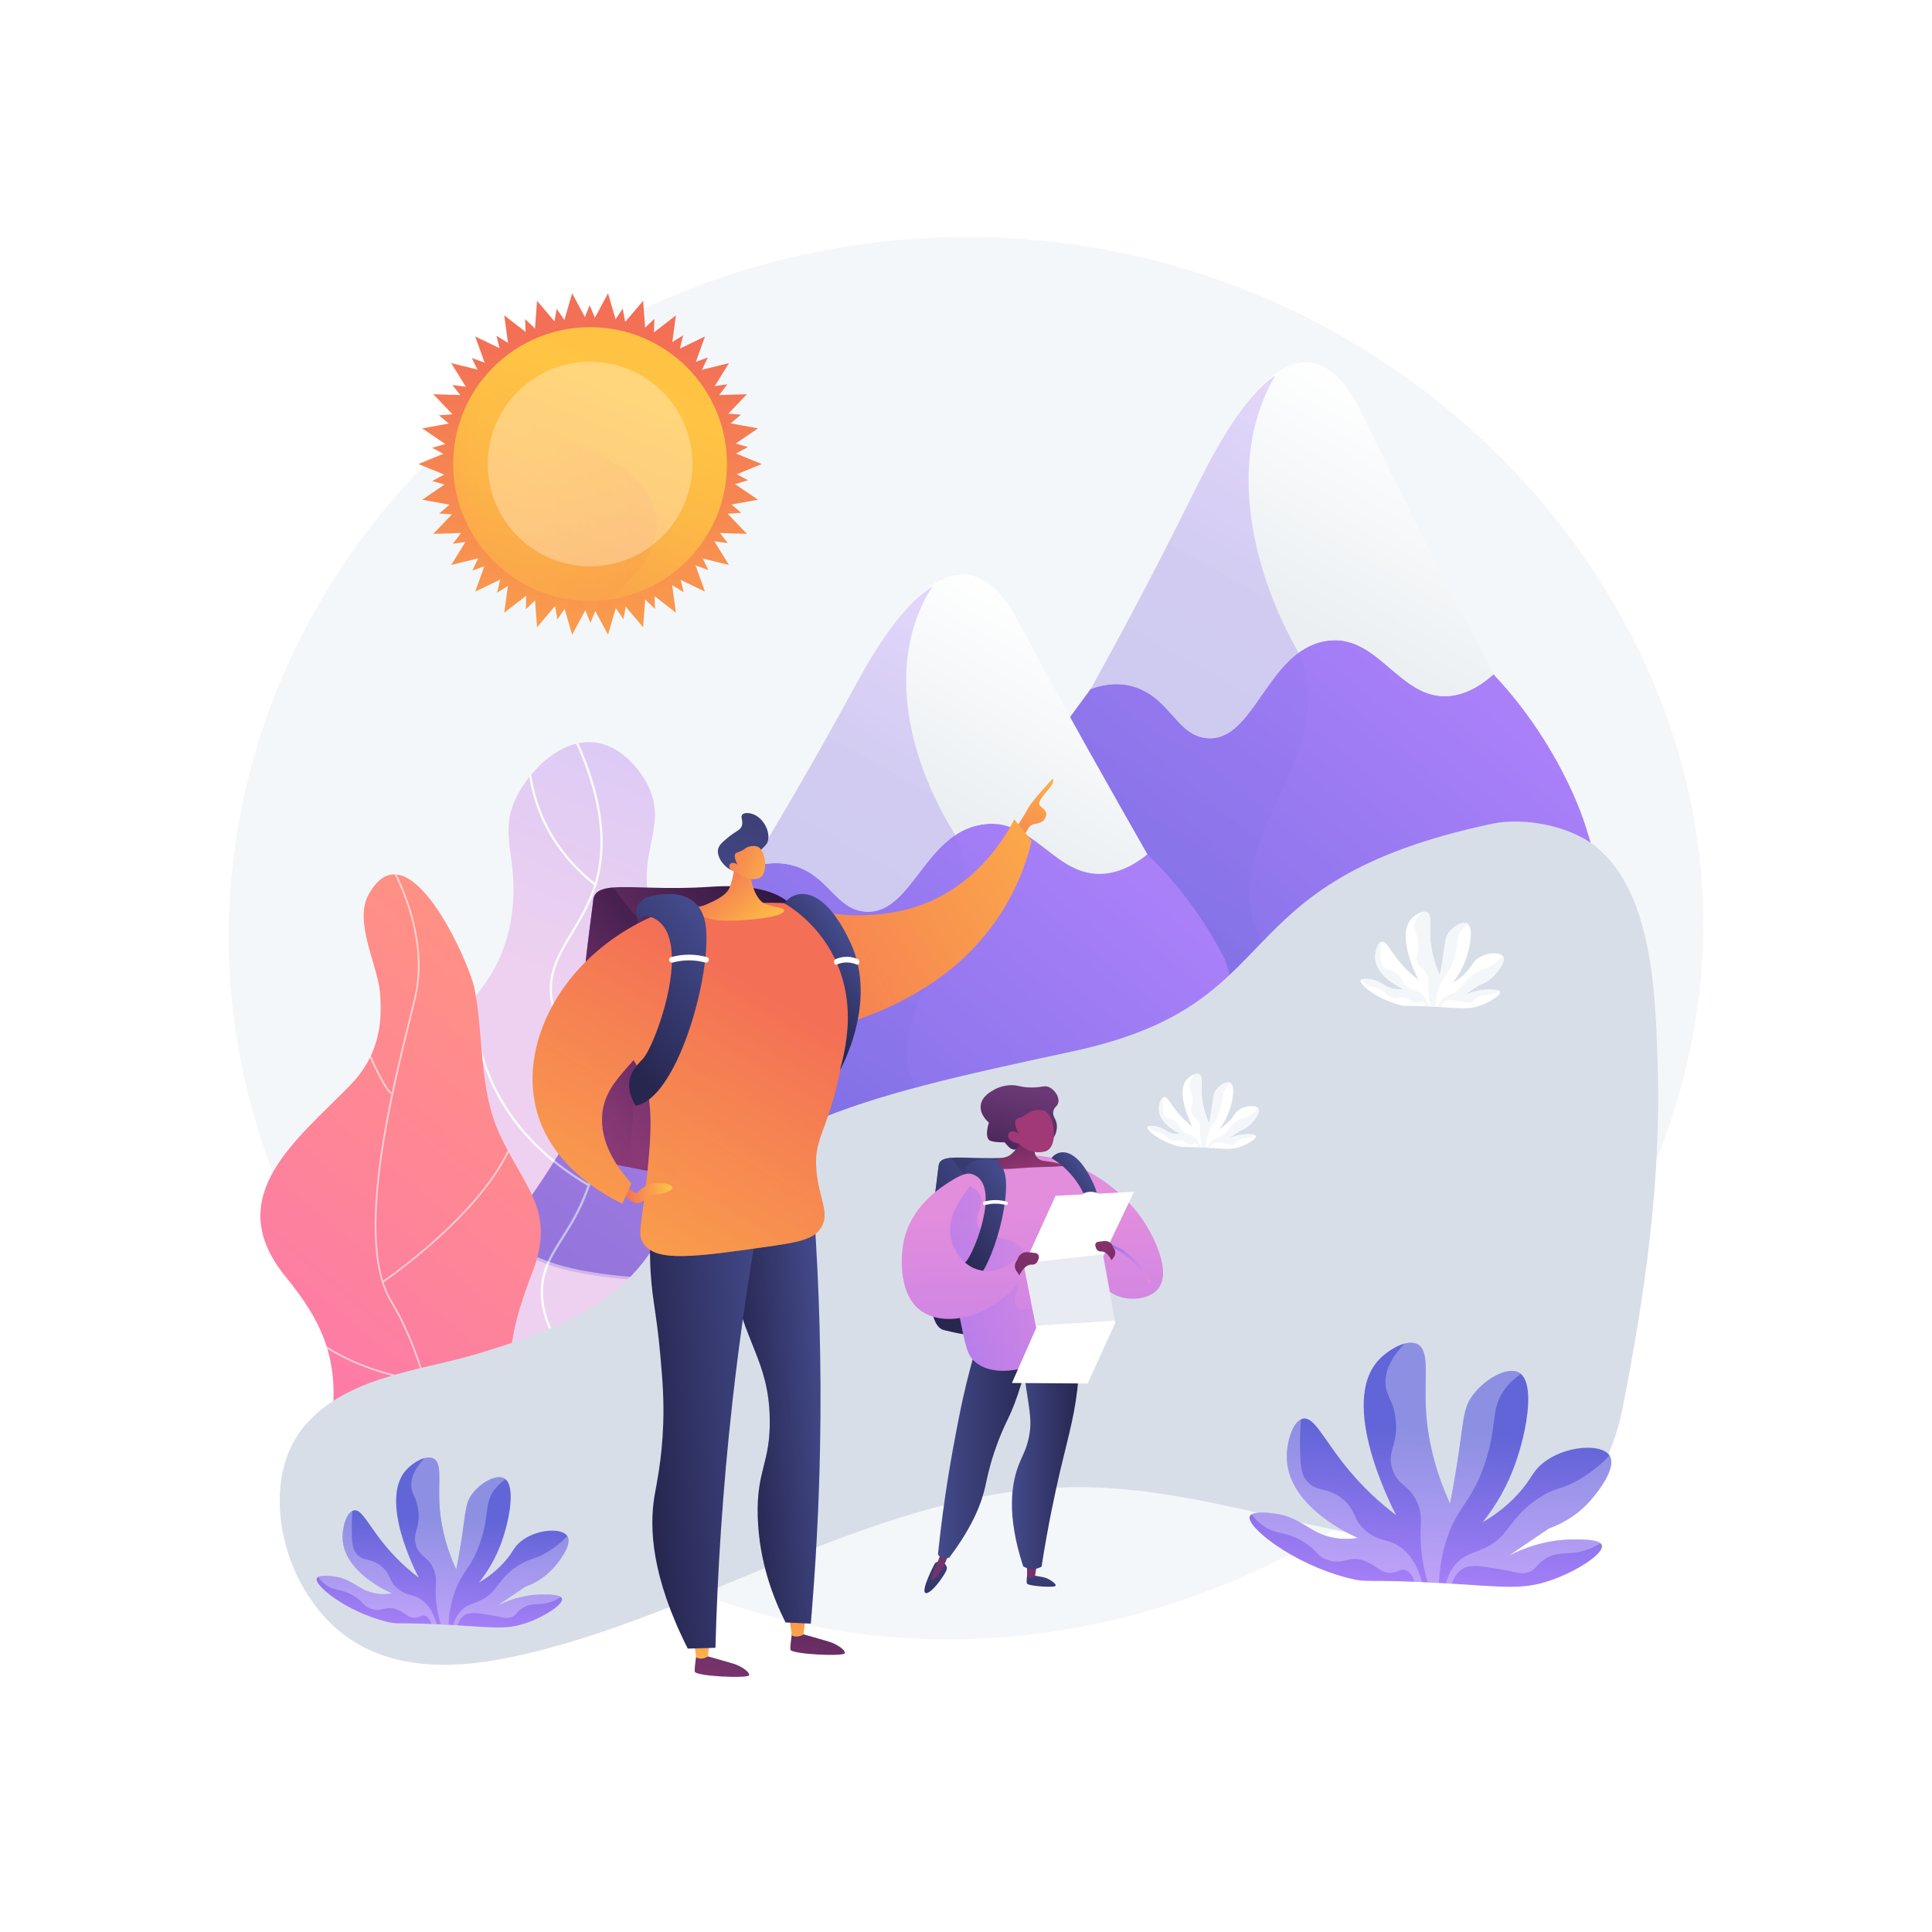 <?xml version="1.0" encoding="utf-8"?>
<!-- Generator: Adobe Illustrator 27.5.0, SVG Export Plug-In . SVG Version: 6.00 Build 0)  -->
<svg version="1.1" xmlns="http://www.w3.org/2000/svg" xmlns:xlink="http://www.w3.org/1999/xlink" x="0px" y="0px"
	 viewBox="0 0 3710 3710" style="enable-background:new 0 0 3710 3710;" xml:space="preserve">
<g id="Background">
	<g>
		<g>
			<rect style="fill:#FFFFFF;" width="3710" height="3710"/>
		</g>
	</g>
</g>
<g id="Illustration">
	<g>
		<path style="fill:#F4F7FA;" d="M1620.999,3133.248C918.503,3026.86,347.604,2362.665,451.324,1624.428
			c88.484-629.599,640.474-1119.563,1302.417-1165.831c47.931-3.359,96.415-4.398,145.349-2.978
			c369.274,10.666,697.372,158.37,940.034,381.88c241.52,222.437,398.434,519.956,427.004,832.088
			C3342.213,2500.048,2494.75,3265.574,1620.999,3133.248z"/>
		<g>
			<g>
				<linearGradient id="SVGID_1_" gradientUnits="userSpaceOnUse" x1="1086.624" y1="1708.473" x2="1146.955" y2="648.353">
					<stop  offset="0" style="stop-color:#FFC444"/>
					<stop  offset="0.996" style="stop-color:#F36F56"/>
				</linearGradient>
				<polygon style="fill:url(#SVGID_1_);" points="1133.141,627.374 1167.598,563.25 1187.971,633.137 1235.007,577.579 
					1240.405,650.174 1297.964,605.609 1288.15,677.74 1353.718,646.116 1329.121,714.63 1399.831,697.33 1361.527,759.233 
					1434.289,757.012 1383.952,809.599 1455.585,822.554 1395.414,863.526 1462.788,891.092 1395.414,918.658 1455.585,959.629 
					1383.952,972.585 1434.289,1025.172 1361.527,1022.951 1399.831,1084.854 1329.121,1067.553 1353.718,1136.068 
					1288.15,1104.444 1297.964,1176.575 1240.405,1132.01 1235.007,1204.605 1187.971,1149.047 1167.598,1218.933 1133.141,1154.81 
					1098.683,1218.933 1078.311,1149.047 1031.274,1204.605 1025.877,1132.01 968.317,1176.575 978.131,1104.444 912.564,1136.068 
					937.16,1067.553 866.451,1084.854 904.755,1022.951 831.993,1025.172 882.33,972.585 810.697,959.629 870.868,918.658 
					803.494,891.092 870.868,863.526 810.697,822.554 882.33,809.599 831.993,757.012 904.755,759.233 866.451,697.33 
					937.16,714.63 912.564,646.116 978.131,677.74 968.317,605.609 1025.877,650.174 1031.274,577.579 1078.311,633.137 
					1098.683,563.25 				"/>
				
					<linearGradient id="SVGID_00000034797989617774285330000006856383770488750736_" gradientUnits="userSpaceOnUse" x1="1105.163" y1="1645.544" x2="1160.918" y2="665.83" gradientTransform="matrix(1 0.006 -0.006 1 -10.026 -5.497)">
					<stop  offset="0" style="stop-color:#FFC444"/>
					<stop  offset="0.996" style="stop-color:#F36F56"/>
				</linearGradient>
				<polygon style="fill:url(#SVGID_00000034797989617774285330000006856383770488750736_);" points="1371.884,941.242 
					1436.487,922.241 1377.094,890.508 1436.335,858.491 1371.641,839.8 1422.931,796.166 1355.766,791.334 1396.863,737.99 
					1330.16,747.228 1359.268,686.505 1295.943,709.409 1311.79,643.961 1254.612,679.531 1256.505,612.218 1207.971,658.899 
					1195.828,592.663 1158.06,648.415 1132.411,586.151 1107.06,648.537 1069.026,592.967 1057.201,659.26 1008.444,612.812 
					1010.659,680.115 953.311,644.819 969.471,710.19 906.038,687.589 935.436,748.172 868.69,739.253 910.042,792.401 
					842.9,797.554 894.398,840.942 829.795,859.942 889.189,891.675 829.947,923.692 894.641,942.383 843.351,986.018 
					910.517,990.849 869.42,1044.194 936.123,1034.956 907.015,1095.679 970.339,1072.775 954.492,1138.223 1011.67,1102.653 
					1009.777,1169.966 1058.31,1123.285 1070.454,1189.52 1108.221,1133.769 1133.87,1196.032 1159.221,1133.647 1197.255,1189.217 
					1209.082,1122.924 1257.838,1169.372 1255.623,1102.069 1312.971,1137.365 1296.811,1071.993 1360.244,1094.595 
					1330.845,1034.011 1397.592,1042.93 1356.24,989.783 1423.382,984.63 				"/>
			</g>
			<g>
				
					<linearGradient id="SVGID_00000063598285114163328160000003492078575671688626_" gradientUnits="userSpaceOnUse" x1="1308.732" y1="460.088" x2="929.468" y2="1391.01">
					<stop  offset="0" style="stop-color:#FCB148"/>
					<stop  offset="0.052" style="stop-color:#FDBA46"/>
					<stop  offset="0.142" style="stop-color:#FFC244"/>
					<stop  offset="0.318" style="stop-color:#FFC444"/>
					<stop  offset="0.485" style="stop-color:#FDB946"/>
					<stop  offset="0.775" style="stop-color:#F99C4D"/>
					<stop  offset="0.866" style="stop-color:#F8924F"/>
					<stop  offset="1" style="stop-color:#F8924F"/>
				</linearGradient>
				<path style="fill:url(#SVGID_00000063598285114163328160000003492078575671688626_);" d="M1396.002,891.092
					c0,134.483-101.013,245.393-231.302,260.979c-10.342,1.25-20.872,1.882-31.559,1.882c-145.17,0-262.861-117.691-262.861-262.861
					c0-66.121,24.406-126.539,64.714-172.722c48.193-55.233,119.098-90.139,198.147-90.139
					C1278.311,628.231,1396.002,745.922,1396.002,891.092z"/>
				
					<linearGradient id="SVGID_00000182529494437528137200000005695227283713143209_" gradientUnits="userSpaceOnUse" x1="870.28" y1="936.161" x2="1260.916" y2="936.161">
					<stop  offset="0" style="stop-color:#FCB148"/>
					<stop  offset="0.052" style="stop-color:#FDBA46"/>
					<stop  offset="0.142" style="stop-color:#FFC244"/>
					<stop  offset="0.318" style="stop-color:#FFC444"/>
					<stop  offset="0.485" style="stop-color:#FDB946"/>
					<stop  offset="0.775" style="stop-color:#F99C4D"/>
					<stop  offset="0.866" style="stop-color:#F8924F"/>
					<stop  offset="1" style="stop-color:#F8924F"/>
				</linearGradient>
				<path style="opacity:0.2;fill:url(#SVGID_00000182529494437528137200000005695227283713143209_);" d="M1253.761,1046.102
					c-13.301,37.061-44.559,73.49-89.061,105.969c-10.342,1.25-20.872,1.882-31.559,1.882
					c-145.17,0-262.861-117.691-262.861-262.861c0-66.121,24.406-126.539,64.714-172.722c2.083,19.134,11.894,40.451,35.653,62.357
					c24.305,22.366,63.22,45.364,123.437,67.198C1237.788,900.055,1279.532,974.235,1253.761,1046.102z"/>
				<circle style="opacity:0.3;fill:#FFFFFF;" cx="1133.141" cy="891.092" r="196.404"/>
			</g>
		</g>
		<g>
			
				<linearGradient id="SVGID_00000109013602576428992760000011618130718808763065_" gradientUnits="userSpaceOnUse" x1="2968.742" y1="1428.668" x2="1955.332" y2="2643.981">
				<stop  offset="0" style="stop-color:#AA80F9"/>
				<stop  offset="0.996" style="stop-color:#6165D7"/>
			</linearGradient>
			<path style="fill:url(#SVGID_00000109013602576428992760000011618130718808763065_);" d="M2867.953,1294.821
				c-31.404,27.993-58.965,38.73-82.24,41.371c-98.581,11.186-139.001-123.9-241.618-105.118
				c-111.578,20.422-135.391,193.214-225.628,186.445c-57.402-4.306-70.635-74.516-136.905-97.422
				c-28.525-9.859-57.917-7.768-87.261,3.006c-173.098,234.177-252.246,370.311-292.214,452.639
				c-12.583,25.919-28.591,61.56-58.984,119.232c-87.276,165.607-118.875,178.649-112.193,210.976
				c20.648,99.91,350.518,121.45,605.369,76.326c139.209-24.649,216.425-38.321,303.448-100.984
				c132.558-95.452,168.416-218.562,266.391-218.559c73.241,0.002,126.63,70.151,152.535,99.607
				c161.418,183.558,85.987,511.494,99.239,512.152c16.22,0.806,53.722-232.561,42.505-516.102
				c-10.578-267.402-56.762-384.148-82.068-439.429C2970.911,1415.366,2911.665,1341.572,2867.953,1294.821z"/>
			
				<linearGradient id="SVGID_00000015319789267663175980000010965062797939287683_" gradientUnits="userSpaceOnUse" x1="2749.215" y1="816.098" x2="2523.889" y2="1217.459">
				<stop  offset="0" style="stop-color:#FFFFFF"/>
				<stop  offset="0.996" style="stop-color:#EBEFF2"/>
			</linearGradient>
			<path style="fill:url(#SVGID_00000015319789267663175980000010965062797939287683_);" d="M2181.562,1320.097
				c66.269,22.906,79.504,93.117,136.906,97.422c90.237,6.769,114.051-166.023,225.628-186.445
				c102.617-18.782,143.036,116.304,241.618,105.118c23.274-2.641,50.836-13.378,82.239-41.371
				c-69.488-134.421-154.948-298.781-250.078-495.136c-13.437-27.734-44.904-92.924-97.041-102.698
				c-97.238-18.227-187.339,166.228-227.98,248.118c-75.573,152.278-141.955,276.124-198.552,377.999
				C2123.646,1312.328,2153.038,1310.238,2181.562,1320.097z"/>
			
				<linearGradient id="SVGID_00000040576979187758621000000003141766463505125030_" gradientUnits="userSpaceOnUse" x1="2763.773" y1="897.823" x2="1962.943" y2="2324.302">
				<stop  offset="0" style="stop-color:#AA80F9"/>
				<stop  offset="0.996" style="stop-color:#6165D7"/>
			</linearGradient>
			<path style="opacity:0.3;fill:url(#SVGID_00000040576979187758621000000003141766463505125030_);" d="M2418.835,1800.285
				c-62.484-127.045,44.106-254.091,80.862-377.166c18.378-59.553,18.378-127.045-11.027-178.658
				c-91.357-164.467-129.728-369.812-39.864-523.462c-69.067,47.157-128.144,167.836-158.909,229.789
				c-75.567,152.296-141.949,276.125-198.55,378c-173.082,234.2-252.215,370.337-292.206,452.639
				c-12.57,25.925-28.595,61.577-58.992,119.224c-87.258,165.635-118.868,178.657-112.177,210.974
				c20.657,99.929,350.498,121.448,605.36,76.347c139.229-24.655,216.415-38.312,303.45-101.001
				c21.422-15.421,40.287-31.565,57.326-47.795C2522.686,1972.611,2463.3,1891.289,2418.835,1800.285z"/>
		</g>
		<g>
			
				<linearGradient id="SVGID_00000181807495666362790860000002600944691449663385_" gradientUnits="userSpaceOnUse" x1="2162.532" y1="1653.569" x2="1205.01" y2="2801.861">
				<stop  offset="0" style="stop-color:#AA80F9"/>
				<stop  offset="0.996" style="stop-color:#6165D7"/>
			</linearGradient>
			<path style="fill:url(#SVGID_00000181807495666362790860000002600944691449663385_);" d="M2203.405,1640.595
				c-30.941,25.092-58.096,34.717-81.029,37.084c-97.129,10.027-136.954-111.06-238.059-94.224
				c-109.935,18.306-133.398,173.191-222.306,167.124c-56.556-3.859-69.595-66.794-134.888-87.326
				c-28.105-8.837-57.064-6.963-85.976,2.694c-170.549,209.909-248.531,331.935-287.91,405.732
				c-12.397,23.233-28.17,55.181-58.116,106.875c-85.991,148.445-117.124,160.136-110.541,189.112
				c20.344,89.556,345.356,108.864,596.454,68.416c137.159-22.094,213.238-34.35,298.979-90.519
				c130.606-85.56,165.936-195.912,262.469-195.909c72.163,0.002,124.765,62.881,150.288,89.285
				c159.041,164.536,83.731-347.879,58.798-397.432C2304.846,1748.649,2246.473,1682.502,2203.405,1640.595z"/>
			
				<linearGradient id="SVGID_00000085211071330722635160000013810430941851910280_" gradientUnits="userSpaceOnUse" x1="2069.891" y1="1212.205" x2="1862.071" y2="1582.384">
				<stop  offset="0" style="stop-color:#FFFFFF"/>
				<stop  offset="0.996" style="stop-color:#EBEFF2"/>
			</linearGradient>
			<path style="fill:url(#SVGID_00000085211071330722635160000013810430941851910280_);" d="M1527.122,1663.252
				c65.293,20.532,78.333,83.467,134.89,87.326c88.908,6.067,112.371-148.818,222.306-167.123
				c101.106-16.836,140.93,104.251,238.06,94.224c22.931-2.367,50.088-11.991,81.028-37.084
				c-68.464-120.49-152.667-267.818-246.395-443.825c-13.239-24.86-44.242-83.294-95.612-92.056
				c-95.806-16.338-184.58,149.002-224.623,222.405c-74.459,136.497-139.864,247.509-195.628,338.826
				C1470.059,1656.288,1499.018,1654.414,1527.122,1663.252z"/>
			
				<linearGradient id="SVGID_00000093143656865794014600000013563396811929375167_" gradientUnits="userSpaceOnUse" x1="2051.957" y1="1273.062" x2="1317.491" y2="2581.33">
				<stop  offset="0" style="stop-color:#AA80F9"/>
				<stop  offset="0.996" style="stop-color:#6165D7"/>
			</linearGradient>
			<path style="opacity:0.3;fill:url(#SVGID_00000093143656865794014600000013563396811929375167_);" d="M1760.9,2093.677
				c-61.564-113.88,43.457-227.759,79.671-338.08c18.107-53.381,18.107-113.88-10.864-160.143
				c-90.012-147.423-127.817-331.488-39.277-469.215c-68.05,42.27-126.257,150.443-156.569,205.975
				c-74.454,136.513-139.859,247.51-195.626,338.827c-170.533,209.93-248.501,331.959-287.903,405.731
				c-12.385,23.239-28.174,55.196-58.123,106.869c-85.973,148.47-117.117,160.143-110.525,189.111
				c20.353,89.573,345.336,108.862,596.445,68.435c137.178-22.1,213.228-34.342,298.981-90.534
				c21.106-13.823,39.694-28.294,56.482-42.842C1863.223,2248.145,1804.711,2175.251,1760.9,2093.677z"/>
		</g>
		<g>
			<g style="opacity:0.6;">
				<defs>
					<path id="SVGID_00000052078723993500486310000010036351649344276881_" style="opacity:0.6;" d="M1384.19,2684.847
						c55.907-54.218,48.954-172.241,21.356-247.859c-32.223-88.286-79.654-83.335-99.371-153.947
						c-36.71-131.468,112.658-202.541,86.151-338.057c-21.669-110.783-129.716-105.322-148.129-229.098
						c-13.288-89.314,36.585-135.087-0.601-209.016c-3.179-6.32-38.439-73.987-102.061-81.136
						c-64.214-7.215-119.765,51.44-144.862,95.612c-46.392,81.651,4.346,125.996-15.13,242.97
						c-26.517,159.256-136.261,171.327-131.547,292.627c3.891,100.166,79.623,115.038,81.732,226.185
						c1.958,103.21-62.632,127.891-54.661,197.2C895.403,2639.774,1270.155,2795.436,1384.19,2684.847z"/>
				</defs>
				
					<linearGradient id="SVGID_00000072999812509877376320000011435911379504631733_" gradientUnits="userSpaceOnUse" x1="1254.423" y1="1962.614" x2="1555.235" y2="1256.495">
					<stop  offset="0.004" style="stop-color:#E38DDD"/>
					<stop  offset="1" style="stop-color:#9571F6"/>
				</linearGradient>
				
					<use xlink:href="#SVGID_00000052078723993500486310000010036351649344276881_"  style="overflow:visible;fill:url(#SVGID_00000072999812509877376320000011435911379504631733_);"/>
				<clipPath id="SVGID_00000129187364031226479910000017028814274934407846_">
					<use xlink:href="#SVGID_00000052078723993500486310000010036351649344276881_"  style="overflow:visible;"/>
				</clipPath>
				<g style="clip-path:url(#SVGID_00000129187364031226479910000017028814274934407846_);">
					<g>
						<path style="fill:#FFFFFF;" d="M1304.862,2773.445c-0.264,0-0.532-0.049-0.79-0.151
							c-64.418-25.421-120.689-63.203-167.25-112.296c-44.166-46.564-89.839-94.714-97.399-162.686
							c-5.752-51.711,13.854-82.886,38.672-122.355c23.666-37.639,53.122-84.482,66.297-164.768
							c7.519-45.832,16.876-102.863-7.045-165.644c-13.882-36.441-31.969-55.461-47.924-72.242
							c-16.704-17.567-31.131-32.739-33.449-62.272c-3.714-47.318,16.586-81.089,40.093-120.193
							c14.258-23.719,29-48.247,40.497-78.904c32.322-86.187,16.828-192.979-46.051-317.407c-0.538-1.061-0.112-2.356,0.949-2.892
							c1.057-0.533,2.354-0.113,2.892,0.95c63.446,125.547,79.004,233.501,46.242,320.861
							c-11.637,31.026-26.481,55.724-40.841,79.61c-23.124,38.47-43.093,71.693-39.488,117.638
							c2.201,28.01,15.471,41.969,32.277,59.642c16.236,17.075,34.637,36.428,48.828,73.677
							c24.331,63.866,14.87,121.533,7.268,167.869c-13.315,81.149-43.026,128.4-66.902,166.368
							c-24.37,38.758-43.621,69.371-38.035,119.587c7.401,66.535,52.564,114.151,96.24,160.199
							c46.128,48.634,101.88,86.065,165.709,111.254c1.105,0.436,1.65,1.687,1.213,2.793
							C1306.531,2772.928,1305.719,2773.445,1304.862,2773.445z"/>
					</g>
					<g>
						<path style="fill:#FFFFFF;" d="M1148.666,2077.562c-0.481,0-0.965-0.16-1.363-0.488c-0.92-0.754-1.054-2.11-0.302-3.03
							c164.549-200.865,142.167-350.9,141.922-352.392c-0.191-1.173,0.602-2.28,1.774-2.474c1.137-0.19,2.28,0.598,2.475,1.772
							c0.248,1.51,23.057,153.312-142.839,355.823C1149.905,2077.293,1149.287,2077.562,1148.666,2077.562z"/>
					</g>
					<g>
						<path style="fill:#FFFFFF;" d="M1130.793,2278.232c-0.37,0-0.742-0.095-1.086-0.295
							c-142.587-83.509-193.709-193.587-211.486-271.226c-19.268-84.151-4.567-149.485-4.414-150.135
							c0.268-1.159,1.436-1.878,2.583-1.61c1.156,0.268,1.879,1.424,1.612,2.582c-0.15,0.642-14.64,65.173,4.462,148.398
							c17.615,76.75,68.246,185.595,209.422,268.276c1.026,0.601,1.37,1.919,0.768,2.945
							C1132.252,2277.851,1131.532,2278.232,1130.793,2278.232z"/>
					</g>
					<g>
						<path style="fill:#FFFFFF;" d="M1092.828,2610.005c-0.806,0-1.58-0.457-1.946-1.235c-0.51-1.075-0.048-2.358,1.029-2.865
							c140.645-66.316,204.292-156.483,232.919-220.446c30.969-69.198,28.739-123.3,28.714-123.839
							c-0.057-1.188,0.857-2.197,2.045-2.254c1.143-0.051,2.201,0.858,2.255,2.046c0.029,0.549,2.302,55.679-29.083,125.806
							c-28.924,64.627-93.176,155.703-235.015,222.582C1093.449,2609.938,1093.137,2610.005,1092.828,2610.005z"/>
					</g>
					<g>
						<path style="fill:#FFFFFF;" d="M1143.268,1701.171c-0.471,0-0.943-0.152-1.338-0.467
							c-98.603-78.22-124.367-172.565-128.622-237.936c-4.605-70.804,14.389-123.883,14.58-124.411
							c0.405-1.118,1.637-1.691,2.758-1.286c1.118,0.407,1.694,1.642,1.287,2.759c-0.188,0.521-18.901,52.893-14.315,122.835
							c4.226,64.45,29.688,157.479,126.989,234.667c0.933,0.739,1.089,2.093,0.35,3.024
							C1144.529,1700.892,1143.902,1701.171,1143.268,1701.171z"/>
					</g>
				</g>
			</g>
		</g>
		<g>
			<g>
				<defs>
					<path id="SVGID_00000056424917126387991190000011498957051618174903_" d="M541.832,2443.198
						c-112.828-148.576,27.565-253.679,130.474-359.181c51.406-52.701,63.656-112.473,57.14-179.61
						c-5.139-52.96-49.947-134.674-22.001-186.015c75.771-138.91,194.065,130.993,203.692,179.702
						c18.27,92.444,7.766,192.444,48.682,280.81c47.995,103.615,107.866,145.461,62.73,263.522
						c-35.951,94.034-64.502,188.653-19.813,284.345c65.708,140.697,119.021,249.859-63.556,323.02
						c-78.839,31.592-276.446,106.473-340.195,7.637c-51.392-79.678,29.063-243.434,38.438-327.262
						c13.19-117.943-14.743-187.946-90.597-280.635C545.111,2447.436,543.448,2445.327,541.832,2443.198z"/>
				</defs>
				
					<linearGradient id="SVGID_00000013171793443689963990000008786484316648817566_" gradientUnits="userSpaceOnUse" x1="1142.84" y1="2025.882" x2="307.604" y2="3027.524">
					<stop  offset="0" style="stop-color:#FF9085"/>
					<stop  offset="1" style="stop-color:#FB6FBB"/>
				</linearGradient>
				
					<use xlink:href="#SVGID_00000056424917126387991190000011498957051618174903_"  style="overflow:visible;fill:url(#SVGID_00000013171793443689963990000008786484316648817566_);"/>
				<clipPath id="SVGID_00000042014545657204969850000017982657706622954408_">
					<use xlink:href="#SVGID_00000056424917126387991190000011498957051618174903_"  style="overflow:visible;"/>
				</clipPath>
				<g style="opacity:0.6;clip-path:url(#SVGID_00000042014545657204969850000017982657706622954408_);">
					<g>
						<path style="fill:#FFFFFF;" d="M839.706,2964.995l-3.134-0.9c32.3-112.5-9.879-338.169-86.791-464.358
							c-70.364-115.447-0.736-396.36,36.669-547.276c3.217-12.978,6.188-24.955,8.793-35.734
							c32.077-132.624-53.271-267.429-54.138-268.776l2.745-1.764c0.873,1.358,86.966,137.342,54.564,271.307
							c-2.608,10.785-5.58,22.769-8.799,35.753c-37.29,150.454-106.705,430.508-37.051,544.793
							C829.861,2624.857,872.209,2851.789,839.706,2964.995z"/>
					</g>
					<g>
						<path style="fill:#FFFFFF;" d="M752.507,2101.094c-13.309,0-52.016-89.353-82.201-164.543l3.026-1.171
							c64.052,159.549,77.915,162.725,79.163,162.608l2.987,0.982c-0.226,0.776-1.08,2.123-2.831,2.123
							C752.603,2101.094,752.555,2101.094,752.507,2101.094z"/>
					</g>
					<g>
						<path style="fill:#FFFFFF;" d="M735.768,2463.191l-1.822-2.704c2.51-1.694,251.111-171.102,260.732-321.752l3.255,0.209
							C988.21,2291.188,738.294,2461.489,735.768,2463.191z"/>
					</g>
					<g>
						<path style="fill:#FFFFFF;" d="M815.275,2653.666c-2.115-0.175-212.279-19.305-293.286-174.84l2.892-1.506
							c80.17,153.923,288.567,172.923,290.662,173.096L815.275,2653.666z"/>
					</g>
				</g>
			</g>
		</g>
		<path style="fill:#D8DEE8;" d="M3098.816,2766.572c6.99-19.661,12.73-40.751,17.17-63.268
			c41.884-212.408,74.058-434.191,67.429-651.167c-3.998-130.854-6.688-335.466-118.942-426.499
			c-48.768-39.549-137.877-56.854-199.348-43.792c-531.878,113.02-374.453,344.6-805.803,437.19
			c-431.35,92.59-634.313,140.522-816.888,394.89c-74.232,103.417-204.702,148.758-321.866,184.608
			c-113.141,34.618-256.094,43.362-337.286,141.526c-66.716,80.663-53.963,209.169-6.942,297.527
			c85.861,161.343,241.136,179.276,406.136,144.446c356.011-75.151,681.511-308.593,1048.133-325.37
			c249.033-11.396,477.223,90.166,721.481,110.182C2923.982,2980.929,3046.466,2913.82,3098.816,2766.572z"/>
		<g>
			<g>
				
					<linearGradient id="SVGID_00000146487871828788542980000010402848160147272622_" gradientUnits="userSpaceOnUse" x1="-1203.016" y1="3099.427" x2="-1237.372" y2="2787.097" gradientTransform="matrix(-0.999 0.053 0.053 0.999 1370.786 28.52)">
					<stop  offset="0" style="stop-color:#AA80F9"/>
					<stop  offset="0.996" style="stop-color:#6165D7"/>
				</linearGradient>
				<path style="fill:url(#SVGID_00000146487871828788542980000010402848160147272622_);" d="M2771.335,3040.176
					c116.044,6.651,150.539,13.605,205.224-5.03c51.385-17.511,104.094-51.992,99.465-67.822
					c-3.321-11.355-35.581-11.204-54.849-11.113c-51.708,0.241-94.35,16.08-124.27,31.388
					c25.805-17.513,51.611-35.025,77.416-52.537c18.019-6.448,48.509-20.127,75.518-49.032
					c16.91-18.096,55.766-67.108,41.161-90.657c-15.255-24.6-87.73-19.632-129.506,15.256
					c-20.045,16.74-20.072,29.553-46.939,58.779c-24.419,26.562-49.627,43.422-67.338,53.599
					c16.595-20.745,39.167-53.152,56.714-96.826c26.663-66.362,46.79-171.347,12.878-190.431
					c-22.495-12.659-67.097,13.425-89.405,44.341c-18.087,25.065-16.314,46.088-28.76,126.63
					c-5.411,35.015-10.717,63.212-14.163,80.706c-34.513-75.704-44.525-139.395-46.546-186.205
					c-2.598-60.15,7.355-107.279-15.65-119.816c-20.505-11.174-57.121,10.627-75.692,31.084
					c-75.166,82.799,24.008,277.116,34.491,297.168c-27.58-20.886-65.589-53.564-102.401-100.797
					c-39.365-50.51-55.989-88.107-76.001-84.741c-19.905,3.348-33.022,45.722-31.529,78.514
					c4.163,91.421,123.559,145.107,136.302,150.642c-10.044,1.617-27.072,3.317-47.148-0.516
					c-44.517-8.497-58.402-35.483-103.566-44.644c-17.273-3.504-52.592-7.133-56.944,3.562
					c-7.813,19.197,81.395,91.291,189.635,118.781C2629.106,3040.533,2619.62,3031.482,2771.335,3040.176z"/>
				<path style="opacity:0.28;fill:#FFFFFF;" d="M2847.927,2974.038c52.832-23.487,45.652-55.426,103.45-94.976
					c37.013-25.326,45.612-16.096,85.275-40.309c21.816-13.316,39.649-28.587,54.125-43.691c0.069,0.106,0.156,0.202,0.222,0.31
					c14.605,23.549-24.251,72.561-41.161,90.657c-27.009,28.905-57.499,42.584-75.518,49.032
					c-25.805,17.512-51.611,35.024-77.416,52.537c29.92-15.308,72.562-31.147,124.27-31.388c16.797-0.079,43.462-0.201,52.227,7.291
					c-15.528,9.628-29.499,14.261-40.867,16.581c-25.922,5.289-42.184-0.628-64.609,12.89c-17.99,10.844-16.49,20.057-32.329,25.928
					c-14.907,5.526-22.521-0.305-59.307-6.345c-35.781-5.875-53.968-8.627-68.426,0.455c-10.927,6.865-16.731,18.188-19.932,28.148
					c-3.708-0.226-7.5-0.455-11.392-0.682c2.877-11.436,8.164-24.545,18.224-36.251
					C2810.709,2985.666,2828.161,2982.825,2847.927,2974.038z"/>
				<path style="opacity:0.28;fill:#FFFFFF;" d="M2697.375,3014.635c-8.348-1.998-12.338,3.971-23.931,5.477
					c-21.544,2.798-29.619-14.979-54.945-23.425c-29.974-9.997-37.575,8.598-67.43-0.65c-23.633-7.322-20.588-19.506-51.464-37.299
					c-32.856-18.933-46.77-11.166-70.918-26.793c-7.761-5.023-16.617-12.497-25.05-24.126c10.617-5.755,38.396-2.687,53.103,0.296
					c45.164,9.161,59.049,36.147,103.566,44.644c20.076,3.833,37.104,2.134,47.148,0.516
					c-12.743-5.535-132.139-59.221-136.302-150.642c-1.385-30.418,9.806-69.059,27.32-77.17
					c-2.082,21.118-2.373,39.169-2.052,53.369c0.748,33.036,1.335,49.834,11.785,63.615c18.131,23.91,40.231,11.447,70.367,36.3
					c27.435,22.626,17.875,40.175,46.495,62.834c24.698,19.555,39.334,12.434,62.572,28.287
					c14.58,9.946,32.286,28.783,42.923,68.203c-4.843-0.22-9.482-0.419-13.894-0.597
					C2712.467,3026.292,2706.374,3016.788,2697.375,3014.635z"/>
				<path style="opacity:0.28;fill:#FFFFFF;" d="M2723.441,2890.049c-14.459-39.382-39.561-35.334-50.034-70.019
					c-10.412-34.479,12.365-45.195,6.559-95.123c-4.349-37.404-18.473-42.912-19.412-68.478
					c-0.693-18.847,5.952-44.525,36.673-76.356c9.316-2.448,18.112-2.455,25.057,1.33c23.005,12.537,13.052,59.666,15.65,119.816
					c2.021,46.81,12.033,110.501,46.546,186.205c3.446-17.494,8.752-45.691,14.163-80.706
					c12.446-80.542,10.672-101.564,28.76-126.63c22.308-30.916,66.91-57,89.405-44.341c1.286,0.723,2.484,1.585,3.616,2.548
					c-11.221,7.649-21.57,17.05-30.272,28.648c-29.667,39.534-12.79,67.858-39.685,145.839
					c-25.867,74.999-52.111,79.632-72.931,144.438c-6.649,20.696-12.914,48.093-14.206,82.506c-7.6-0.42-14.76-0.793-21.537-1.125
					c-7.791-25.527-11.464-48.368-13.031-67.747C2725.31,2928.188,2733.207,2916.652,2723.441,2890.049z"/>
			</g>
		</g>
		<g>
			<g>
				<path style="fill:#FFFFFF;" d="M2317.89,2203.977c35.712,2.047,46.328,4.187,63.157-1.548c15.814-5.389,32.035-16,30.61-20.872
					c-1.022-3.494-10.95-3.448-16.88-3.42c-15.913,0.074-29.036,4.948-38.244,9.659c7.942-5.39,15.883-10.779,23.825-16.168
					c5.545-1.984,14.928-6.194,23.24-15.089c5.204-5.569,17.162-20.652,12.667-27.899c-4.695-7.57-26.999-6.042-39.855,4.695
					c-6.169,5.152-6.177,9.095-14.446,18.089c-7.515,8.174-15.272,13.363-20.723,16.495c5.107-6.384,12.054-16.357,17.454-29.798
					c8.205-20.423,14.399-52.731,3.963-58.604c-6.923-3.896-20.649,4.132-27.514,13.646c-5.566,7.714-5.021,14.183-8.851,38.97
					c-1.665,10.776-3.298,19.453-4.359,24.837c-10.621-23.298-13.702-42.898-14.324-57.304c-0.8-18.511,2.263-33.015-4.816-36.873
					c-6.311-3.439-17.579,3.271-23.294,9.566c-23.132,25.481,7.388,85.281,10.615,91.452c-8.488-6.427-20.185-16.484-31.513-31.02
					c-12.115-15.544-17.23-27.115-23.389-26.079c-6.125,1.03-10.162,14.071-9.703,24.162c1.281,28.135,38.025,44.656,41.946,46.36
					c-3.091,0.498-8.331,1.021-14.51-0.159c-13.7-2.615-17.973-10.92-31.872-13.739c-5.316-1.078-16.185-2.195-17.524,1.096
					c-2.404,5.908,25.049,28.095,58.36,36.554C2274.12,2204.087,2271.201,2201.302,2317.89,2203.977z"/>
				<path style="fill:#F4F7FA;" d="M2341.461,2183.624c16.259-7.228,14.049-17.057,31.836-29.229
					c11.391-7.794,14.037-4.954,26.243-12.405c6.714-4.098,12.202-8.798,16.656-13.446c0.021,0.033,0.048,0.062,0.068,0.095
					c4.495,7.247-7.463,22.331-12.667,27.899c-8.312,8.895-17.695,13.105-23.24,15.089c-7.942,5.389-15.883,10.779-23.825,16.168
					c9.208-4.711,22.331-9.585,38.244-9.659c5.169-0.024,13.375-0.062,16.073,2.244c-4.779,2.963-9.078,4.389-12.577,5.103
					c-7.978,1.628-12.982-0.193-19.883,3.967c-5.536,3.337-5.075,6.173-9.949,7.979c-4.588,1.7-6.931-0.094-18.251-1.953
					c-11.012-1.808-16.608-2.655-21.058,0.14c-3.363,2.113-5.149,5.597-6.134,8.663c-1.141-0.07-2.308-0.14-3.506-0.21
					c0.885-3.519,2.512-7.553,5.608-11.156C2330.008,2187.202,2335.379,2186.328,2341.461,2183.624z"/>
				<path style="fill:#F4F7FA;" d="M2295.13,2196.117c-2.569-0.615-3.797,1.222-7.365,1.685c-6.63,0.861-9.115-4.609-16.909-7.209
					c-9.225-3.077-11.564,2.646-20.751-0.2c-7.273-2.253-6.336-6.003-15.838-11.479c-10.112-5.827-14.394-3.436-21.825-8.246
					c-2.388-1.546-5.114-3.846-7.709-7.425c3.267-1.771,11.816-0.827,16.342,0.091c13.899,2.819,18.172,11.124,31.872,13.739
					c6.178,1.18,11.418,0.656,14.51,0.159c-3.922-1.704-40.665-18.225-41.946-46.36c-0.426-9.361,3.018-21.252,8.408-23.749
					c-0.641,6.499-0.73,12.054-0.631,16.424c0.23,10.167,0.411,15.336,3.627,19.577c5.58,7.358,12.381,3.522,21.655,11.171
					c8.443,6.963,5.501,12.364,14.309,19.337c7.601,6.018,12.105,3.827,19.256,8.706c4.487,3.061,9.936,8.858,13.209,20.989
					c-1.49-0.067-2.918-0.129-4.276-0.184C2299.774,2199.705,2297.899,2196.78,2295.13,2196.117z"/>
				<path style="fill:#F4F7FA;" d="M2303.151,2157.776c-4.45-12.12-12.175-10.874-15.398-21.548
					c-3.204-10.611,3.805-13.909,2.019-29.274c-1.339-11.511-5.685-13.206-5.974-21.074c-0.213-5.8,1.832-13.703,11.286-23.498
					c2.867-0.753,5.574-0.756,7.711,0.409c7.08,3.858,4.017,18.362,4.816,36.873c0.622,14.406,3.703,34.006,14.324,57.304
					c1.061-5.384,2.693-14.061,4.359-24.837c3.83-24.786,3.284-31.256,8.851-38.97c6.865-9.514,20.591-17.542,27.514-13.646
					c0.396,0.223,0.764,0.488,1.113,0.784c-3.453,2.354-6.638,5.247-9.316,8.816c-9.13,12.167-3.936,20.883-12.213,44.882
					c-7.96,23.081-16.037,24.506-22.444,44.45c-2.046,6.369-3.974,14.801-4.372,25.391c-2.339-0.129-4.542-0.244-6.628-0.346
					c-2.398-7.856-3.528-14.885-4.01-20.849C2303.727,2169.513,2306.157,2165.963,2303.151,2157.776z"/>
			</g>
			<g>
				<path style="fill:#FFFFFF;" d="M2759.768,1933.494c45.92,2.632,59.57,5.384,81.209-1.99
					c20.334-6.929,41.191-20.574,39.359-26.838c-1.314-4.493-14.08-4.433-21.705-4.398c-20.461,0.095-37.335,6.363-49.175,12.42
					c10.212-6.93,20.423-13.86,30.635-20.789c7.13-2.551,19.195-7.965,29.883-19.402c6.691-7.161,22.067-26.555,16.288-35.874
					c-6.037-9.734-34.716-7.768-51.247,6.037c-7.932,6.624-7.943,11.695-18.574,23.26c-9.663,10.511-19.638,17.182-26.647,21.21
					c6.567-8.209,15.499-21.033,22.443-38.315c10.551-26.26,18.515-67.804,5.096-75.356c-8.902-5.009-26.551,5.313-35.379,17.546
					c-7.157,9.919-6.456,18.237-11.38,50.109c-2.141,13.856-4.241,25.014-5.604,31.936c-13.657-29.957-17.619-55.16-18.419-73.684
					c-1.028-23.802,2.911-42.452-6.193-47.412c-8.114-4.422-22.603,4.205-29.952,12.301c-29.744,32.764,9.5,109.658,13.649,117.593
					c-10.914-8.265-25.954-21.196-40.521-39.887c-15.577-19.987-22.156-34.865-30.075-33.533
					c-7.876,1.325-13.067,18.093-12.476,31.069c1.647,36.176,48.894,57.42,53.936,59.611c-3.975,0.64-10.713,1.313-18.657-0.204
					c-17.616-3.362-23.11-14.041-40.982-17.666c-6.835-1.386-20.811-2.823-22.533,1.41c-3.092,7.596,32.209,36.125,75.041,47.003
					C2703.486,1933.635,2699.732,1930.053,2759.768,1933.494z"/>
				<path style="fill:#F4F7FA;" d="M2790.076,1907.322c20.906-9.294,18.065-21.933,40.936-37.583
					c14.646-10.022,18.049-6.37,33.744-15.951c8.633-5.269,15.69-11.312,21.418-17.289c0.027,0.042,0.062,0.08,0.088,0.123
					c5.779,9.319-9.596,28.713-16.288,35.874c-10.688,11.438-22.753,16.851-29.883,19.402c-10.211,6.93-20.423,13.859-30.635,20.789
					c11.84-6.057,28.714-12.325,49.175-12.42c6.647-0.031,17.198-0.08,20.667,2.885c-6.145,3.81-11.673,5.644-16.172,6.561
					c-10.258,2.093-16.693-0.248-25.567,5.101c-7.119,4.291-6.525,7.937-12.793,10.26c-5.899,2.187-8.912-0.121-23.468-2.511
					c-14.159-2.325-21.356-3.414-27.077,0.18c-4.324,2.717-6.621,7.198-7.887,11.139c-1.467-0.09-2.968-0.18-4.508-0.27
					c1.139-4.525,3.23-9.713,7.211-14.345C2775.348,1911.923,2782.254,1910.799,2790.076,1907.322z"/>
				<path style="fill:#F4F7FA;" d="M2730.501,1923.387c-3.304-0.791-4.883,1.571-9.47,2.167c-8.525,1.107-11.721-5.927-21.742-9.27
					c-11.861-3.956-14.869,3.402-26.683-0.257c-9.352-2.897-8.147-7.719-20.365-14.76c-13.002-7.492-18.508-4.418-28.063-10.602
					c-3.071-1.988-6.575-4.945-9.912-9.547c4.201-2.277,15.193-1.063,21.013,0.117c17.872,3.625,23.366,14.304,40.982,17.666
					c7.944,1.517,14.682,0.844,18.657,0.204c-5.043-2.19-52.289-23.434-53.936-59.611c-0.548-12.037,3.88-27.327,10.811-30.537
					c-0.824,8.357-0.939,15.5-0.812,21.119c0.296,13.073,0.528,19.72,4.663,25.173c7.175,9.461,15.92,4.529,27.845,14.364
					c10.856,8.954,7.073,15.898,18.399,24.864c9.773,7.738,15.565,4.92,24.76,11.194c5.769,3.936,12.776,11.39,16.985,26.989
					c-1.917-0.087-3.752-0.166-5.498-0.236C2736.473,1928,2734.062,1924.239,2730.501,1923.387z"/>
				<path style="fill:#F4F7FA;" d="M2740.815,1874.086c-5.721-15.584-15.655-13.982-19.799-27.707
					c-4.12-13.644,4.893-17.884,2.595-37.641c-1.721-14.801-7.31-16.981-7.682-27.097c-0.274-7.458,2.355-17.619,14.512-30.215
					c3.687-0.969,7.167-0.971,9.916,0.526c9.104,4.961,5.165,23.611,6.193,47.412c0.8,18.524,4.762,43.727,18.419,73.684
					c1.364-6.922,3.463-18.08,5.604-31.936c4.925-31.871,4.223-40.19,11.38-50.109c8.828-12.234,26.477-22.555,35.379-17.546
					c0.509,0.286,0.983,0.627,1.431,1.008c-4.44,3.027-8.535,6.747-11.979,11.336c-11.74,15.644-5.061,26.852-15.704,57.71
					c-10.236,29.678-20.621,31.511-28.86,57.156c-2.631,8.19-5.11,19.031-5.621,32.648c-3.008-0.166-5.841-0.314-8.522-0.445
					c-3.083-10.101-4.536-19.14-5.157-26.808C2741.555,1889.178,2744.68,1884.613,2740.815,1874.086z"/>
			</g>
		</g>
		<g>
			
				<linearGradient id="SVGID_00000005954536847635167070000018224136316143778476_" gradientUnits="userSpaceOnUse" x1="2034.258" y1="1429.047" x2="1937.007" y2="1700.326">
				<stop  offset="0" style="stop-color:#FFC444"/>
				<stop  offset="0.996" style="stop-color:#F36F56"/>
			</linearGradient>
			<path style="fill:url(#SVGID_00000005954536847635167070000018224136316143778476_);" d="M1954.536,1584.599
				c0,0,12.591-19.35,20.39-33.576c7.799-14.227,46.625-55.851,46.625-55.851s3.818,5.631-4.398,16.039
				c-8.217,10.408-25.872,28.596-20.773,35.062c5.099,6.468,18.15,11.334,10.432,25.239c-7.719,13.905-24.221,6.535-31.192,17.765
				c-6.972,11.229-14.047,23.427-14.047,23.427L1954.536,1584.599z"/>
			
				<linearGradient id="SVGID_00000155147598531880661040000013547260194589621379_" gradientUnits="userSpaceOnUse" x1="2282.839" y1="1402.763" x2="1364.324" y2="2003.781">
				<stop  offset="0" style="stop-color:#FFC444"/>
				<stop  offset="0.996" style="stop-color:#F36F56"/>
			</linearGradient>
			<path style="fill:url(#SVGID_00000155147598531880661040000013547260194589621379_);" d="M1947.793,1573.433
				c11.104,13.693,22.206,27.38,33.311,41.073c-7.2,30.406-20.571,72.954-46.778,119.027
				c-11.559,20.322-47.709,80.162-113.755,131.894c-89.906,70.419-258.999,144.436-316.471,84.45
				c-51.283-53.524,9.807-189.226,21.116-213.623c28.701,10.189,75.468,22.854,133.834,21.231
				c19.128-0.532,68.872-2.346,122.911-24.898C1881.973,1690.848,1931.409,1605.322,1947.793,1573.433z"/>
			<g>
				
					<linearGradient id="SVGID_00000176000730454857562680000010947834786448347049_" gradientUnits="userSpaceOnUse" x1="1545.784" y1="1804.401" x2="1142.029" y2="2098.852">
					<stop  offset="0" style="stop-color:#311944"/>
					<stop  offset="1" style="stop-color:#893976"/>
				</linearGradient>
				<path style="fill:url(#SVGID_00000176000730454857562680000010947834786448347049_);" d="M1485.094,2229.938
					c-52.887,49.784-188.27,30.239-282.973,10.317c-17.028-3.522-32.756-7.13-46.43-10.317
					c-89.794-20.97-20.635-457.154-16.649-500.604c1.509-16.735,14.511-23.068,37.915-25.082
					c37.411-3.188,101.327,4.656,187.349-1.383c139.83-9.772,161.849,44.499,161.849,44.499
					C1534.166,1768.046,1547.46,2171.221,1485.094,2229.938z"/>
				
					<linearGradient id="SVGID_00000078021514518893281710000018004088238743564727_" gradientUnits="userSpaceOnUse" x1="1300.098" y1="1885.18" x2="1069.576" y2="2053.295">
					<stop  offset="0" style="stop-color:#311944"/>
					<stop  offset="1" style="stop-color:#893976"/>
				</linearGradient>
				<path style="opacity:0.5;fill:url(#SVGID_00000078021514518893281710000018004088238743564727_);" d="M1221.708,1828.692
					c-2.349,79.435,3.313,344.333-19.586,411.564c-17.028-3.522-32.756-7.13-46.43-10.317
					c-89.794-20.97-20.635-457.154-16.649-500.604c1.509-16.735,14.511-23.068,37.915-25.082c2.81,3.02,5.578,6.501,8.429,10.527
					C1234.29,1783.982,1224.517,1735.038,1221.708,1828.692z"/>
			</g>
			
				<linearGradient id="SVGID_00000096780832022507749000000010741432871701997969_" gradientUnits="userSpaceOnUse" x1="898.957" y1="2722.579" x2="1031.643" y2="3201.4" gradientTransform="matrix(-0.997 0.08 0.08 0.997 2308.649 65.436)">
				<stop  offset="0" style="stop-color:#311944"/>
				<stop  offset="1" style="stop-color:#893976"/>
			</linearGradient>
			<path style="fill:url(#SVGID_00000096780832022507749000000010741432871701997969_);" d="M1521.461,3132.142
				c0,0-4.259,26.069-3.716,35.346c0.541,9.278,103.498,14.021,104.538,7.07c1.04-6.951-17.018-18.002-29.728-21.902
				c-12.711-3.901-49.91-14.311-49.91-14.311L1521.461,3132.142z"/>
			
				<linearGradient id="SVGID_00000138571786274412011490000014748766648377663147_" gradientUnits="userSpaceOnUse" x1="1017.047" y1="3061.11" x2="1018.97" y2="2899.579" gradientTransform="matrix(-0.997 0.08 0.08 0.997 2308.649 65.436)">
				<stop  offset="0" style="stop-color:#FFC444"/>
				<stop  offset="0.996" style="stop-color:#F36F56"/>
			</linearGradient>
			<path style="fill:url(#SVGID_00000138571786274412011490000014748766648377663147_);" d="M1546.452,3106.153l-3.284,32.415
				c0,0-11.96,7.903-22.497,1.803l-5.273-35.283L1546.452,3106.153z"/>
			
				<linearGradient id="SVGID_00000082326685235824064690000004554530840740041119_" gradientUnits="userSpaceOnUse" x1="1065.076" y1="2676.538" x2="1197.762" y2="3155.363" gradientTransform="matrix(-0.997 0.08 0.08 0.997 2308.649 65.436)">
				<stop  offset="0" style="stop-color:#311944"/>
				<stop  offset="1" style="stop-color:#893976"/>
			</linearGradient>
			<path style="fill:url(#SVGID_00000082326685235824064690000004554530840740041119_);" d="M1337.769,3174.402
				c0,0-4.26,26.068-3.718,35.346c0.542,9.278,103.5,14.021,104.539,7.07c1.04-6.95-17.018-18.002-29.728-21.903
				c-12.709-3.9-49.909-14.312-49.909-14.312L1337.769,3174.402z"/>
			
				<linearGradient id="SVGID_00000158739409530826566920000010626593605305097354_" gradientUnits="userSpaceOnUse" x1="1203.829" y1="3063.329" x2="1205.753" y2="2901.797" gradientTransform="matrix(-0.997 0.08 0.08 0.997 2308.649 65.436)">
				<stop  offset="0" style="stop-color:#FFC444"/>
				<stop  offset="0.996" style="stop-color:#F36F56"/>
			</linearGradient>
			<path style="fill:url(#SVGID_00000158739409530826566920000010626593605305097354_);" d="M1362.759,3148.413l-3.284,32.415
				c0,0-11.959,7.904-22.497,1.803l-5.272-35.283L1362.759,3148.413z"/>
			
				<linearGradient id="SVGID_00000049927507770598168530000008368267783676022416_" gradientUnits="userSpaceOnUse" x1="923.919" y1="2541.611" x2="1095.903" y2="2541.611" gradientTransform="matrix(-0.997 0.08 0.08 0.997 2308.649 65.436)">
				<stop  offset="0" style="stop-color:#444B8C"/>
				<stop  offset="0.996" style="stop-color:#26264F"/>
			</linearGradient>
			<path style="fill:url(#SVGID_00000049927507770598168530000008368267783676022416_);" d="M1527.769,2259.914
				c11.9,24.127,23.802,48.254,35.703,72.38c9.571,137.689,14.328,287.408,11.272,447.525
				c-2.272,119.126-8.64,231.974-17.784,337.902c-16.135-0.739-32.271-1.483-48.407-2.221
				c-23.332-46.307-50.876-116.464-53.411-203.066c-2.645-90.334,24.743-102.328,23.006-188.821
				c-2.252-112.104-49.261-142.013-74.305-276.858c-9.578-51.569-16.026-118.924-8.361-200.641
				C1439.578,2250.711,1483.673,2255.316,1527.769,2259.914z"/>
			
				<linearGradient id="SVGID_00000050659552857085449720000002127366911165579656_" gradientUnits="userSpaceOnUse" x1="923.922" y1="2541.611" x2="1095.903" y2="2541.611" gradientTransform="matrix(-0.997 0.08 0.08 0.997 2308.649 65.436)">
				<stop  offset="0" style="stop-color:#444B8C"/>
				<stop  offset="0.996" style="stop-color:#26264F"/>
			</linearGradient>
			<path style="opacity:0.3;fill:url(#SVGID_00000050659552857085449720000002127366911165579656_);" d="M1395.482,2246.113
				c23.814,2.483,47.628,4.967,71.444,7.456c42.868,74.599,54.837,152.246,47.314,186.59
				c-10.642,48.593-38.795,64.159-37.248,112.946c1.531,48.274,29.972,60.792,48.015,117.689
				c12.489,39.394,9.193,75.614,2.088,146.447c-14.309,142.679-48.763,186.313-19.904,233.092
				c8.201,13.292,22.976,29.121,51.924,41.207c-0.709,8.749-1.406,17.527-2.154,26.183c-16.135-0.736-32.271-1.483-48.407-2.219
				c-23.333-46.313-50.876-116.465-53.411-203.068c-2.645-90.335,24.742-102.331,23.006-188.822
				c-2.252-112.104-49.26-142.011-74.305-276.856C1394.266,2395.186,1387.817,2327.831,1395.482,2246.113z"/>
			
				<linearGradient id="SVGID_00000020377547364415352230000010982384632031236280_" gradientUnits="userSpaceOnUse" x1="1021.015" y1="2566.178" x2="1282.098" y2="2566.178" gradientTransform="matrix(-0.997 0.08 0.08 0.997 2308.649 65.436)">
				<stop  offset="0" style="stop-color:#444B8C"/>
				<stop  offset="0.996" style="stop-color:#26264F"/>
			</linearGradient>
			<path style="fill:url(#SVGID_00000020377547364415352230000010982384632031236280_);" d="M1463.745,2303.35
				c-22.339,121.817-42.071,252.192-57.468,390.459c-18.589,166.947-28.51,324.336-32.411,470.465
				c-17.71,0.504-35.421,1.002-53.13,1.505c-69.788-138.06-74.052-231.662-63.99-292.604c3.877-23.483,14.409-69.53,16.813-138.348
				c1.675-47.971-1.385-84.479-5.208-128.365c-8.38-96.223-18.552-117.228-20.013-190.829
				c-1.374-69.073-1.657-104.024,18.061-124.425C1318.348,2237.464,1453.492,2298.593,1463.745,2303.35z"/>
			
				<linearGradient id="SVGID_00000100379473508735016650000003891374795747002268_" gradientUnits="userSpaceOnUse" x1="1545.779" y1="2597.12" x2="963.112" y2="1760.618" gradientTransform="matrix(-0.997 0.08 0.08 0.997 2308.649 65.436)">
				<stop  offset="0" style="stop-color:#FFC444"/>
				<stop  offset="0.996" style="stop-color:#F36F56"/>
			</linearGradient>
			<path style="fill:url(#SVGID_00000100379473508735016650000003891374795747002268_);" d="M1577.026,2356.997
				c16.969-28.156-4.344-55.311-9.196-108.654c-5.498-60.458,17.792-70.525,40.825-170.718
				c15.317-66.635,30.021-130.605,12.471-205.486c-8.411-35.888-22.677-96.756-73.052-126.157
				c-25.996-15.172-61.49-13.655-131.417-9.995c-86.473,4.522-129.708,6.781-161.953,23.761
				c-4.72,2.486-102.816,55.844-109.568,142.818c-6.874,88.52,89.53,100.419,102.388,218.466
				c5.772,52.992-4.517,134.497-11.189,187.361c-6.407,50.759-10.816,63.755-0.799,79.123
				c24.143,37.041,98.056,26.482,245.883,5.374C1539.407,2384.607,1564.364,2378.007,1577.026,2356.997z"/>
			
				<linearGradient id="SVGID_00000051347732474148051720000008238617608151945384_" gradientUnits="userSpaceOnUse" x1="1545.725" y1="2597.165" x2="963.048" y2="1760.648" gradientTransform="matrix(-0.997 0.08 0.08 0.997 2308.649 65.436)">
				<stop  offset="0" style="stop-color:#FFC444"/>
				<stop  offset="0.996" style="stop-color:#F36F56"/>
			</linearGradient>
			<path style="opacity:0.3;fill:url(#SVGID_00000051347732474148051720000008238617608151945384_);" d="M1352.106,2102.042
				c-6.251,23.008-28.731,40.192-44.381,96.156c-3.379,12.084-27.442,98.128,3.772,119.308
				c18.031,12.231,34.216-10.944,77.975-13.97c75.828-5.245,111.95,58.484,161.483,41.082c8.593-3.024,19.94-9.461,31.267-24.254
				c2.255,13.331,1.868,24.909-5.196,36.633c-12.662,21.01-37.62,27.61-95.606,35.892c-147.828,21.108-221.741,31.667-245.883-5.374
				c-10.017-15.367-5.608-28.364,0.799-79.123c6.672-52.864,16.961-134.369,11.189-187.361
				c-12.858-118.047-109.261-129.946-102.388-218.466c1.837-23.665,10.542-44.737,22.183-63.077
				C1289.613,1888.975,1371.754,2029.742,1352.106,2102.042z"/>
			
				<linearGradient id="SVGID_00000075863604604650056580000004960754919753537945_" gradientUnits="userSpaceOnUse" x1="1190.913" y1="2133.152" x2="1284.897" y2="2133.152" gradientTransform="matrix(-0.997 0.08 0.08 0.997 2308.649 65.436)">
				<stop  offset="0" style="stop-color:#FFC444"/>
				<stop  offset="0.996" style="stop-color:#F36F56"/>
			</linearGradient>
			<path style="fill:url(#SVGID_00000075863604604650056580000004960754919753537945_);" d="M1197.642,2276.17l24.468,15.623
				c4.394-5.073,14.564-15.308,30.446-18.803c17.892-3.932,38.431,1.708,38.909,7.418c0.383,4.575-12.123,9.189-14.057,9.903
				c-15.611,5.761-27.194,0.976-33.505,7.252c-2.232,2.219-5.014,6.347-11.411,10.171c-1.679,1.005-3.44,1.892-4.368,2.254
				c-10.419,4.051-28.293-14.088-29.83-15.672L1197.642,2276.17z"/>
			
				<linearGradient id="SVGID_00000151512495224871113870000016171432556814162574_" gradientUnits="userSpaceOnUse" x1="1709.183" y1="2483.3" x2="1126.51" y2="1646.79" gradientTransform="matrix(-0.997 0.08 0.08 0.997 2308.649 65.436)">
				<stop  offset="0" style="stop-color:#FFC444"/>
				<stop  offset="0.996" style="stop-color:#F36F56"/>
			</linearGradient>
			<path style="fill:url(#SVGID_00000151512495224871113870000016171432556814162574_);" d="M1269.93,1955.26
				c17.7-42.393,29.963-107.298,2.006-203.688c-184.21,72.585-278.158,244.659-241.475,381.066
				c30.239,112.45,140.256,167.223,164.797,178.746c5.71-12.999,11.421-25.992,17.131-38.99
				c-28.441-31.671-60.49-78.5-55.956-131.939C1162.715,2066.37,1234.095,2041.084,1269.93,1955.26z"/>
			
				<linearGradient id="SVGID_00000135689296467717901010000004302902956538536620_" gradientUnits="userSpaceOnUse" x1="-1193.409" y1="2475.481" x2="-1193.409" y2="2308.911" gradientTransform="matrix(-0.779 0.626 0.626 0.779 -1015.734 622.205)">
				<stop  offset="0" style="stop-color:#FFC444"/>
				<stop  offset="0.996" style="stop-color:#F36F56"/>
			</linearGradient>
			<path style="fill:url(#SVGID_00000135689296467717901010000004302902956538536620_);" d="M1412.13,1648.776
				c0,0-1.455,32.224-11.458,56.356c-9.039,21.81-56.585,35.52-66.222,40.388c-9.639,4.868,18.056,19.099,45.868,21.895
				c27.81,2.796,107.234-3.519,121.551-14.062c14.317-10.542-11.505-9.75-31.356-17.038c-19.85-7.287-31.328-46.109-27.824-63.73
				C1446.192,1654.964,1412.13,1648.776,1412.13,1648.776z"/>
			
				<linearGradient id="SVGID_00000171715533497571310960000009229992297075495591_" gradientUnits="userSpaceOnUse" x1="1054.75" y1="1611.929" x2="985.078" y2="1434.975" gradientTransform="matrix(-0.997 0.08 0.08 0.997 2308.649 65.436)">
				<stop  offset="0" style="stop-color:#444B8C"/>
				<stop  offset="0.996" style="stop-color:#3E4177"/>
			</linearGradient>
			<path style="fill:url(#SVGID_00000171715533497571310960000009229992297075495591_);" d="M1456.117,1637.093
				c14.431-14.178,16.445-15.834,18.018-20.735c6.307-19.67-8.95-46.608-28.96-53.24c-1.041-0.344-14.46-4.64-19.583,1.183
				c-4.351,4.944,2.05,11.773-0.993,21.301c-2.851,8.921-10.584,9.589-24.917,21.288c-11.807,9.634-19.145,15.624-20.838,24.049
				c-3.49,17.37,17.536,42.544,36.151,41.859C1421.687,1672.552,1423.508,1669.133,1456.117,1637.093z"/>
			<g>
				
					<linearGradient id="SVGID_00000140700657876712368190000008457556013843025819_" gradientUnits="userSpaceOnUse" x1="-1311.15" y1="2427.477" x2="-1233.273" y2="2276.049" gradientTransform="matrix(-0.779 0.626 0.626 0.779 -1015.734 622.205)">
					<stop  offset="0" style="stop-color:#FFC444"/>
					<stop  offset="0.996" style="stop-color:#F36F56"/>
				</linearGradient>
				<path style="fill:url(#SVGID_00000140700657876712368190000008457556013843025819_);" d="M1416.815,1675.481
					c0,0,15.339,17.369,38.707,11.627c20.922-5.14,15.583-53.159,0.272-60.831c-5.107-2.558-14.389-2.346-21.368,1.017
					c-4.124,1.987-5.27,4.051-12.069,7.168c-6.271,2.873-8.26,2.474-9.946,4.498c-2.111,2.53-3.019,7.974,3.593,21.116
					c-4.766-3.373-9.892-4.079-13.038-1.848c-0.502,0.357-1.781,1.604-2.331,3.248
					C1398.641,1667.425,1404.823,1673.469,1416.815,1675.481z"/>
			</g>
			
				<linearGradient id="SVGID_00000134212291997257895380000005411079118309286811_" gradientUnits="userSpaceOnUse" x1="1383.178" y1="1815.324" x2="1162.784" y2="1976.054">
				<stop  offset="0" style="stop-color:#444B8C"/>
				<stop  offset="0.996" style="stop-color:#26264F"/>
			</linearGradient>
			<path style="fill:url(#SVGID_00000134212291997257895380000005411079118309286811_);" d="M1239.895,1723.853
				c0,0,107.648-37.747,116.036,60.115c8.388,97.862-57.243,327.317-135.678,339.323c-22.734-41.94-11.115-64.009,14.05-89.824
				c25.164-25.815,109.046-256.337,5.592-275.286l-13.297,7.055C1226.598,1765.236,1209.139,1742.552,1239.895,1723.853z"/>
			
				<linearGradient id="SVGID_00000031209224476386771950000011864023309597363613_" gradientUnits="userSpaceOnUse" x1="1648.292" y1="1828.818" x2="1534.039" y2="1912.14">
				<stop  offset="0" style="stop-color:#444B8C"/>
				<stop  offset="0.996" style="stop-color:#26264F"/>
			</linearGradient>
			<path style="fill:url(#SVGID_00000031209224476386771950000011864023309597363613_);" d="M1506.012,1734.723
				c0,0,173.943,90.549,106.632,320.677c0,0,74.328-128.878,20.627-244.914S1524.522,1708.78,1506.012,1734.723z"/>
			<path style="fill:#FFFFFF;" d="M1361.061,1844.725c-0.955,2.858-4.087,4.396-7.032,3.59c-20.305-5.549-41.722-5.549-62.027,0
				c-2.933,0.795-6.082-0.723-7.032-3.59l0,0c-0.964-2.847,0.9-6.026,4.158-6.934c22.183-6.062,45.593-6.062,67.776,0
				C1360.17,1838.694,1362.012,1841.863,1361.061,1844.725L1361.061,1844.725z"/>
			<path style="fill:#FFFFFF;" d="M1650.11,1848.785c-0.607,2.858-2.597,4.396-4.468,3.59c-12.9-5.549-26.508-5.549-39.408,0
				c-1.863,0.795-3.864-0.722-4.468-3.59l0,0c-0.612-2.847,0.572-6.026,2.642-6.934c14.094-6.062,28.967-6.062,43.061,0
				C1649.544,1842.753,1650.715,1845.922,1650.11,1848.785L1650.11,1848.785z"/>
		</g>
		<g>
			<g>
				
					<linearGradient id="SVGID_00000072993760456848560630000005671084434942730661_" gradientUnits="userSpaceOnUse" x1="2058.248" y1="2286.337" x2="1804.177" y2="2471.626">
					<stop  offset="0" style="stop-color:#444B8C"/>
					<stop  offset="0.996" style="stop-color:#26264F"/>
				</linearGradient>
				<path style="fill:url(#SVGID_00000072993760456848560630000005671084434942730661_);" d="M2020.058,2554.114
					c-33.28,31.328-118.473,19.029-178.066,6.492c-10.715-2.216-20.612-4.486-29.217-6.492
					c-56.504-13.196-12.985-287.673-10.477-315.015c0.95-10.531,9.131-14.516,23.859-15.783c23.541-2.006,63.762,2.93,117.893-0.871
					c87.99-6.149,101.846,28.002,101.846,28.002C2050.937,2263.459,2059.303,2517.165,2020.058,2554.114z"/>
				
					<linearGradient id="SVGID_00000103943458831316054610000011386298849991422645_" gradientUnits="userSpaceOnUse" x1="1903.645" y1="2337.168" x2="1758.585" y2="2442.958">
					<stop  offset="0" style="stop-color:#444B8C"/>
					<stop  offset="0.996" style="stop-color:#26264F"/>
				</linearGradient>
				<path style="opacity:0.5;fill:url(#SVGID_00000103943458831316054610000011386298849991422645_);" d="M1854.317,2301.622
					c-1.478,49.986,2.085,216.678-12.325,258.984c-10.715-2.216-20.612-4.486-29.217-6.492
					c-56.504-13.196-12.985-287.673-10.477-315.015c0.95-10.531,9.131-14.516,23.859-15.783c1.768,1.9,3.51,4.091,5.304,6.625
					C1862.234,2273.488,1856.085,2242.688,1854.317,2301.622z"/>
			</g>
			
				<linearGradient id="SVGID_00000016058497168014854880000000877966856587254930_" gradientUnits="userSpaceOnUse" x1="-511.318" y1="2940.839" x2="-498.398" y2="3173.389" gradientTransform="matrix(-1 0 0 1 1493.489 0)">
				<stop  offset="0" style="stop-color:#444B8C"/>
				<stop  offset="0.996" style="stop-color:#26264F"/>
			</linearGradient>
			<path style="fill:url(#SVGID_00000016058497168014854880000000877966856587254930_);" d="M1972.443,3023.53
				c0,0-1.616,12.855-0.531,17.162c1.085,4.307,38.463,7.419,51.15,5.922c12.687-1.498-7.557-14.457-15.64-16.889
				C1999.337,3027.292,1972.443,3023.53,1972.443,3023.53z"/>
			<path style="fill:#76326B;" d="M1991.258,3002.084l-3.939,25.792c0,0-10.046,4.516-14.876,0.053l-0.531-26.997L1991.258,3002.084
				z"/>
			
				<linearGradient id="SVGID_00000095330585210046081740000006152225662168449921_" gradientUnits="userSpaceOnUse" x1="-309.103" y1="2927.848" x2="-296.183" y2="3160.397" gradientTransform="matrix(-1 0 0 1 1493.489 0)">
				<stop  offset="0" style="stop-color:#444B8C"/>
				<stop  offset="0.996" style="stop-color:#26264F"/>
			</linearGradient>
			<path style="fill:url(#SVGID_00000095330585210046081740000006152225662168449921_);" d="M1812.178,3000.932
				c0,0,7.931,5.885,5.816,12.933c-2.113,7.048-20.62,35.289-33.808,43.304c-13.188,8.017-9.054-8.684-5.216-19.084
				c3.838-10.4,13.645-33.313,17.474-37.153C1800.271,2997.092,1812.178,3000.932,1812.178,3000.932z"/>
			<path style="fill:#76326B;" d="M1826.443,2972.596c-3.833,10.686-7.521,19.472-10.405,25.953
				c-6.382,14.336-9.87,19.715-13.819,24.38c-3.444,4.062-11.599,12.73-13.791,11.287c-2.226-1.464,3.74-12.002,15.239-42.866
				c1.67-4.48,6.944-18.753,6.944-18.753l0,0H1826.443z"/>
			
				<linearGradient id="SVGID_00000021808189571515778330000012607478772682445989_" gradientUnits="userSpaceOnUse" x1="1943.173" y1="2769.192" x2="2072.962" y2="2769.192">
				<stop  offset="0" style="stop-color:#444B8C"/>
				<stop  offset="0.996" style="stop-color:#26264F"/>
			</linearGradient>
			<path style="fill:url(#SVGID_00000021808189571515778330000012607478772682445989_);" d="M2069.534,2526.067
				c2.736,26.861,5.36,68.55,1.437,119.148c-5.115,65.922-18.297,107.636-34.828,177.924
				c-10.103,42.955-23.714,106.177-36.034,185.246c-2.858,1.636-11.267,5.938-22.093,4.332c-6.063-0.9-10.596-3.311-13.273-5.042
				c-32.321-98.764-22.776-159.967-7.177-198.098c6.648-16.255,14.709-29.078,19.018-54.063
				c5.701-33.056-1.348-51.535-11.401-128.105c-7.166-54.575-5.926-63.011-1.158-71.196
				C1983.082,2523.488,2041.372,2524.128,2069.534,2526.067z"/>
			
				<linearGradient id="SVGID_00000018931015409353126240000009885929613485074595_" gradientUnits="userSpaceOnUse" x1="1801.143" y1="2765.232" x2="1989.91" y2="2765.232">
				<stop  offset="0" style="stop-color:#444B8C"/>
				<stop  offset="0.996" style="stop-color:#26264F"/>
			</linearGradient>
			<path style="fill:url(#SVGID_00000018931015409353126240000009885929613485074595_);" d="M1989.91,2537.552
				c-19.8,102.254-39.233,155.959-53.939,186.335c-3.627,7.491-15.727,31.66-27.166,66.31
				c-10.127,30.671-14.347,53.233-16.508,63.164c-6.826,31.343-23.698,77.108-69.093,137.135c-0.566,0.332-8.307,4.71-15.707,0.808
				c-3.745-1.977-5.613-5.126-6.354-6.595c5.934-57.389,12.747-105.614,18.661-142.833c1.241-7.806,6.706-41.96,15.274-87.081
				c3.354-17.659,8.268-43.532,14.154-70.106c7.329-33.094,18.568-78.115,35.888-132.063
				C1920.049,2547.6,1954.981,2542.579,1989.91,2537.552z"/>
			
				<linearGradient id="SVGID_00000057863583075738034800000008900439645335952039_" gradientUnits="userSpaceOnUse" x1="2864.666" y1="-1006.45" x2="2785.075" y2="-1208.596" gradientTransform="matrix(-0.984 0.177 0.177 0.984 4922.21 2787.666)">
				<stop  offset="0" style="stop-color:#311944"/>
				<stop  offset="1" style="stop-color:#6B3976"/>
			</linearGradient>
			<path style="fill:url(#SVGID_00000057863583075738034800000008900439645335952039_);" d="M2022.649,2134.122
				c1.716-8.977,8.327-9.226,9.745-17.543c1.78-10.434-6.425-22.915-16.567-28.263c-9.928-5.236-14.41,0.214-36.059,0
				c-23.257-0.229-26.869-6.608-45.806-3.898c-4.944,0.708-14.165,2.112-24.363,7.796c-8.133,4.531-24.261,13.52-26.314,30.213
				c-2.244,18.248,14.027,31.865,15.594,33.135c-6.153,21.179-3.531,30.158,0.974,34.111c0,0,4.782,4.195,29.237,3.898l0,0
				c0,0,6.905,8.578,10.921,11.443c4.571,3.258,13.458,4.859,32.612-4.245c0.339-4.109,1.021-9.973,2.534-16.892
				c2.84-12.987,4.26-19.483,7.861-20.711c9.073-3.096,21.189,28.625,33.455,26.29c7.887-1.5,14.028-16.736,12.999-29.022
				C2028.441,2148.142,2020.7,2144.322,2022.649,2134.122z"/>
			
				<linearGradient id="SVGID_00000002352147368908693850000014889402623286849681_" gradientUnits="userSpaceOnUse" x1="5904" y1="2313.703" x2="5876.732" y2="3186.262" gradientTransform="matrix(-1 0 0 1 7920.556 0)">
				<stop  offset="0.004" style="stop-color:#E38DDD"/>
				<stop  offset="1" style="stop-color:#9571F6"/>
			</linearGradient>
			<path style="fill:url(#SVGID_00000002352147368908693850000014889402623286849681_);" d="M2084.36,2421.594
				c-1.26,0.289-6.735,2.11-8.899,24.98c-5.22,55.144,23.491,77.471,16.422,107.376c-6.786,28.705-41.395,42.631-77.018,56.966
				c-23.805,9.58-97.435,39.208-140.255,5.892c-18.021-14.022-19.994-30.95-32.85-93.176
				c-32.665-158.101-45.319-171.684-31.581-205.909c23.592-58.775,86.76-83.115,97.269-87.164
				c112.065-43.181,244.403,36.181,296.697,127.357c6.886,12.005,48.008,83.704,19.115,117.712
				c-17.48,20.574-57.649,23.895-84.157,9.866C2103.686,2466.75,2096.161,2418.889,2084.36,2421.594z"/>
			
				<linearGradient id="SVGID_00000152956790020408269580000003355500957618235577_" gradientUnits="userSpaceOnUse" x1="5711.191" y1="2425.88" x2="5792.362" y2="2425.88" gradientTransform="matrix(-1 0 0 1 7920.556 0)">
				<stop  offset="0.004" style="stop-color:#E38DDD"/>
				<stop  offset="1" style="stop-color:#9571F6"/>
			</linearGradient>
			<path style="fill:url(#SVGID_00000152956790020408269580000003355500957618235577_);" d="M2206.841,2463.416
				c0.35,0,0.705-0.074,1.046-0.229c1.268-0.577,1.828-2.076,1.251-3.346c-0.961-2.102-24.094-51.749-77.55-71.339
				c-1.313-0.486-2.761,0.19-3.24,1.503c-0.481,1.309,0.192,2.76,1.503,3.24c51.418,18.845,74.46,68.198,74.686,68.693
				C2204.963,2462.868,2205.88,2463.416,2206.841,2463.416z"/>
			
				<linearGradient id="SVGID_00000101787414641143023510000012820819066976085663_" gradientUnits="userSpaceOnUse" x1="5827.551" y1="2451.967" x2="6115.859" y2="2451.967" gradientTransform="matrix(-1 0 0 1 7920.556 0)">
				<stop  offset="0.004" style="stop-color:#E38DDD"/>
				<stop  offset="1" style="stop-color:#9571F6"/>
			</linearGradient>
			<path style="opacity:0.45;fill:url(#SVGID_00000101787414641143023510000012820819066976085663_);" d="M1883.447,2297.511
				c7.073,19.255-14.15,35.94-5.053,56.846c13.038,29.961,64.85,14.583,83.375,44.214c21.954,35.116-28.321,92.715-7.579,112.429
				c9.451,8.983,20.372-2.522,48.003,3.79c39.352,8.989,51.177,40.086,69.479,35.371c5.756-1.483,12.734-6.708,18.605-22.796
				c2.56,8.926,3.778,17.4,1.607,26.586c-6.786,28.705-41.395,42.631-77.018,56.966c-23.806,9.58-97.434,39.208-140.255,5.892
				c-18.021-14.022-19.994-30.95-32.85-93.176c-32.665-158.101-45.319-171.684-31.581-205.909
				c7.491-18.662,18.975-33.841,31.493-46.013C1868.662,2277.672,1879.745,2287.431,1883.447,2297.511z"/>
			
				<linearGradient id="SVGID_00000156581240240652313700000004193472048238500237_" gradientUnits="userSpaceOnUse" x1="5560.485" y1="1214.77" x2="5537.637" y2="1409.582" gradientTransform="matrix(-0.994 0.11 0.11 0.994 7322.72 263.154)">
				<stop  offset="0" style="stop-color:#311944"/>
				<stop  offset="1" style="stop-color:#A03976"/>
			</linearGradient>
			<path style="fill:url(#SVGID_00000156581240240652313700000004193472048238500237_);" d="M1986.996,2206.881
				c-1.81,10.731,5.648,20.846,16.443,22.216c13.077,1.66,29.062,4.186,36.187,7.276c13.079,5.672-37.579,3.065-83.464,7.072
				c-28.646,2.501-50.352,1.664-62.618,0.682c-3.294-0.265-4.042-4.737-1.034-6.099c11.024-4.99,23.981-12.605,39.476-16.324
				c19.182-4.605,40.307-49.776,40.307-49.776l18.353,13.294L1986.996,2206.881z"/>
			
				<linearGradient id="SVGID_00000013878301864910521730000003012477475066825919_" gradientUnits="userSpaceOnUse" x1="2118.901" y1="-2228.719" x2="2087.126" y2="-2149.282" gradientTransform="matrix(-0.78 0.625 0.625 0.78 4920.29 2519.646)">
				<stop  offset="0" style="stop-color:#311944"/>
				<stop  offset="1" style="stop-color:#A03976"/>
			</linearGradient>
			<path style="fill:url(#SVGID_00000013878301864910521730000003012477475066825919_);" d="M1956.899,2196.278
				c0,0,19.57,22.229,49.446,14.938c26.751-6.53,20.024-67.913,0.47-77.747c-6.522-3.28-18.385-3.029-27.312,1.257
				c-5.272,2.531-6.744,5.167-15.439,9.136c-8.02,3.659-10.561,3.146-12.72,5.729c-2.704,3.229-3.874,10.187,4.549,26.995
				c-6.083-4.319-12.635-5.233-16.659-2.386c-0.643,0.454-2.279,2.046-2.986,4.145
				C1933.686,2185.943,1941.574,2193.68,1956.899,2196.278z"/>
			
				<linearGradient id="SVGID_00000001665322181355512760000005588635614419279791_" gradientUnits="userSpaceOnUse" x1="1950.946" y1="2288.095" x2="1812.093" y2="2389.358">
				<stop  offset="0" style="stop-color:#444B8C"/>
				<stop  offset="0.996" style="stop-color:#26264F"/>
			</linearGradient>
			<path style="fill:url(#SVGID_00000001665322181355512760000005588635614419279791_);" d="M1864.735,2232.079
				c0,0,61.516-28.011,66.795,33.57c5.278,61.581-36.021,205.97-85.378,213.525c-14.306-26.392-6.994-40.279,8.841-56.523
				c15.835-16.245,72.286-157.067,7.185-168.991l-9.348,1.094C1852.831,2254.754,1845.381,2243.846,1864.735,2232.079z"/>
			
				<linearGradient id="SVGID_00000180343060024175265530000002144522495830067391_" gradientUnits="userSpaceOnUse" x1="2108.598" y1="2283.24" x2="2036.702" y2="2335.673">
				<stop  offset="0" style="stop-color:#444B8C"/>
				<stop  offset="0.996" style="stop-color:#26264F"/>
			</linearGradient>
			<path style="fill:url(#SVGID_00000180343060024175265530000002144522495830067391_);" d="M2019.065,2224.029
				c0,0,109.457,56.979,67.1,201.792c0,0,46.772-81.099,12.98-154.117C2065.353,2198.687,2030.713,2207.704,2019.065,2224.029z"/>
			<path style="fill:#FFFFFF;" d="M1935.531,2311.711c-0.601,1.799-2.572,2.766-4.425,2.259c-12.777-3.492-26.255-3.492-39.032,0
				c-1.846,0.5-3.827-0.455-4.425-2.259l0,0c-0.607-1.791,0.566-3.792,2.616-4.363c13.959-3.815,28.69-3.815,42.649,0
				C1934.971,2307.916,1936.13,2309.91,1935.531,2311.711L1935.531,2311.711z"/>
			<path style="fill:#FFFFFF;" d="M2109.742,2295.805c-0.382,1.799-1.634,2.766-2.812,2.259c-8.118-3.492-16.681-3.492-24.799,0
				c-1.172,0.5-2.432-0.455-2.811-2.259l0,0c-0.385-1.792,0.36-3.792,1.662-4.363c8.869-3.815,18.228-3.815,27.096,0
				C2109.386,2292.009,2110.123,2294.003,2109.742,2295.805L2109.742,2295.805z"/>
			<g>
				<polygon style="fill:#FFFFFF;" points="1966.169,2429.84 2026.977,2296.251 2177.629,2288.574 2118.323,2412.76 
					2141.675,2540.116 2088.669,2656.765 1943.173,2655.707 1989.91,2549.855 				"/>
				<polygon style="opacity:0.6;fill:#D8DEE8;" points="1966.169,2425.75 2118.323,2408.67 2141.675,2536.026 1989.91,2545.765 				
					"/>
			</g>
			
				<linearGradient id="SVGID_00000176743543464646563260000017257649621551292855_" gradientUnits="userSpaceOnUse" x1="5623.575" y1="2642.503" x2="5863.529" y2="2305.068" gradientTransform="matrix(-1 0 0 1 7920.556 0)">
				<stop  offset="0" style="stop-color:#311944"/>
				<stop  offset="1" style="stop-color:#A03976"/>
			</linearGradient>
			<path style="fill:url(#SVGID_00000176743543464646563260000017257649621551292855_);" d="M2139.649,2398.389l-2.229-3.645
				c-1.972-7.571-9.244-12.511-17.01-11.554l-11.713,1.445c-3.665,0.452-6.146,3.939-5.391,7.554
				c1.09,5.228,3.894,11.482,11.091,10.997c12.225-0.825,20.04,16.991,20.04,16.991l4.692-6.609
				C2142.323,2409.069,2142.528,2403.096,2139.649,2398.389z"/>
			
				<linearGradient id="SVGID_00000182505680130184779470000002501251808269179833_" gradientUnits="userSpaceOnUse" x1="6076.408" y1="2325.991" x2="6050.024" y2="3170.294" gradientTransform="matrix(-1 0 0 1 7920.556 0)">
				<stop  offset="0.004" style="stop-color:#E38DDD"/>
				<stop  offset="1" style="stop-color:#9571F6"/>
			</linearGradient>
			<path style="fill:url(#SVGID_00000182505680130184779470000002501251808269179833_);" d="M1951.19,2418.306
				c-3.024,2.75-33.682,29.753-70.561,20.532c-32.118-8.031-51.837-39.257-55.292-65.533
				c-8.215-62.489,54.888-102.761,44.852-115.408c-5.976-7.531-19.72-5.125-41.062,8.031c-22.154,13.656-82.02,50.56-94.78,122.979
				c-1.085,6.156-15.162,92.495,34.127,128.154c45.573,32.97,134.839,15.036,195.296-62.952
				C1959.577,2442.176,1955.384,2430.241,1951.19,2418.306z"/>
			
				<linearGradient id="SVGID_00000017489489950596738930000005851443122817676971_" gradientUnits="userSpaceOnUse" x1="192.647" y1="2656.765" x2="432.601" y2="2319.331" gradientTransform="matrix(1 0 0 1 1611.669 0)">
				<stop  offset="0" style="stop-color:#311944"/>
				<stop  offset="1" style="stop-color:#A03976"/>
			</linearGradient>
			<path style="fill:url(#SVGID_00000017489489950596738930000005851443122817676971_);" d="M1951.278,2422.7l2.671-4.368
				c2.363-9.072,11.077-14.992,20.383-13.845l14.035,1.731c4.392,0.542,7.364,4.72,6.46,9.052
				c-1.306,6.264-4.666,13.759-13.29,13.177c-14.649-0.988-24.013,20.36-24.013,20.36l-5.623-7.919
				C1948.073,2435.497,1947.829,2428.341,1951.278,2422.7z"/>
		</g>
		<g>
			<g>
				
					<linearGradient id="SVGID_00000057837007966448033540000010898939887296083132_" gradientUnits="userSpaceOnUse" x1="691.765" y1="3073.666" x2="667.841" y2="2856.17" gradientTransform="matrix(-0.999 0.053 0.053 0.999 1370.786 28.52)">
					<stop  offset="0" style="stop-color:#AA80F9"/>
					<stop  offset="0.996" style="stop-color:#6165D7"/>
				</linearGradient>
				<path style="fill:url(#SVGID_00000057837007966448033540000010898939887296083132_);" d="M866.955,3120.389
					c80.809,4.631,104.83,9.474,142.911-3.503c35.783-12.194,72.488-36.206,69.264-47.229c-2.312-7.907-24.777-7.802-38.195-7.739
					c-36.008,0.168-65.702,11.197-86.537,21.857c17.97-12.195,35.94-24.39,53.91-36.585c12.548-4.49,33.78-14.016,52.588-34.144
					c11.775-12.601,38.833-46.731,28.663-63.13c-10.623-17.13-61.092-13.671-90.184,10.624
					c-13.959,11.657-13.977,20.58-32.687,40.932c-17.004,18.497-34.559,30.238-46.892,37.324
					c11.556-14.446,27.275-37.013,39.494-67.426c18.567-46.212,32.583-119.32,8.968-132.61
					c-15.665-8.815-46.724,9.349-62.259,30.877c-12.595,17.455-11.36,32.094-20.027,88.181c-3.768,24.383-7.463,44.019-9.862,56.201
					c-24.033-52.718-31.005-97.07-32.413-129.667c-1.809-41.886,5.122-74.706-10.898-83.436c-14.279-7.781-39.777,7.4-52.709,21.646
					c-52.343,57.658,16.718,192.974,24.019,206.938c-19.206-14.544-45.674-37.3-71.308-70.192
					c-27.413-35.173-38.989-61.355-52.925-59.011c-13.861,2.332-22.995,31.839-21.956,54.675
					c2.899,63.662,86.042,101.047,94.916,104.902c-6.994,1.126-18.852,2.31-32.832-0.359c-31-5.917-40.669-24.709-72.12-31.089
					c-12.029-2.44-36.623-4.967-39.654,2.481c-5.44,13.368,56.68,63.572,132.056,82.715
					C767.912,3120.637,761.306,3114.335,866.955,3120.389z"/>
				<path style="opacity:0.28;fill:#FFFFFF;" d="M920.291,3074.333c36.79-16.356,31.791-38.597,72.039-66.138
					c25.775-17.636,31.763-11.209,59.383-28.07c15.192-9.273,27.61-19.907,37.691-30.425c0.048,0.074,0.109,0.141,0.154,0.216
					c10.17,16.399-16.888,50.529-28.663,63.13c-18.808,20.128-40.04,29.654-52.588,34.144c-17.97,12.195-35.94,24.39-53.91,36.585
					c20.835-10.66,50.529-21.689,86.537-21.857c11.697-0.055,30.266-0.14,36.369,5.077c-10.813,6.705-20.542,9.931-28.459,11.547
					c-18.052,3.683-29.376-0.437-44.992,8.976c-12.528,7.552-11.483,13.967-22.513,18.056c-10.381,3.848-15.683-0.212-41.299-4.418
					c-24.917-4.091-37.581-6.008-47.649,0.317c-7.609,4.781-11.651,12.666-13.88,19.602c-2.582-0.157-5.223-0.317-7.933-0.475
					c2.004-7.964,5.685-17.092,12.69-25.244C894.374,3082.43,906.527,3080.452,920.291,3074.333z"/>
				<path style="opacity:0.28;fill:#FFFFFF;" d="M815.453,3102.603c-5.814-1.391-8.592,2.765-16.665,3.814
					c-15.003,1.948-20.626-10.43-38.261-16.312c-20.873-6.962-26.166,5.988-46.956-0.453c-16.457-5.099-14.337-13.583-35.838-25.973
					c-22.88-13.184-32.569-7.776-49.385-18.658c-5.405-3.498-11.571-8.703-17.444-16.801c7.394-4.008,26.737-1.871,36.979,0.206
					c31.45,6.38,41.12,25.172,72.12,31.089c13.98,2.669,25.838,1.486,32.832,0.359c-8.874-3.854-92.017-41.24-94.916-104.902
					c-0.964-21.182,6.829-48.09,19.025-53.739c-1.45,14.706-1.653,27.276-1.429,37.164c0.521,23.005,0.93,34.703,8.206,44.299
					c12.626,16.65,28.015,7.971,49.001,25.278c19.105,15.756,12.448,27.977,32.378,43.755c17.199,13.617,27.391,8.659,43.573,19.699
					c10.153,6.926,22.483,20.043,29.89,47.494c-3.373-0.153-6.603-0.292-9.675-0.416
					C825.962,3110.721,821.719,3104.103,815.453,3102.603z"/>
				<path style="opacity:0.28;fill:#FFFFFF;" d="M833.604,3015.846c-10.069-27.425-27.549-24.605-34.842-48.759
					c-7.25-24.01,8.611-31.473,4.567-66.24c-3.029-26.047-12.864-29.882-13.518-47.685c-0.482-13.125,4.145-31.006,25.538-53.172
					c6.487-1.705,12.612-1.709,17.449,0.926c16.02,8.73,9.089,41.55,10.898,83.436c1.408,32.597,8.38,76.949,32.413,129.667
					c2.4-12.182,6.095-31.818,9.862-56.201c8.667-56.087,7.432-70.726,20.027-88.181c15.535-21.528,46.594-39.693,62.259-30.877
					c0.895,0.504,1.729,1.104,2.518,1.774c-7.814,5.327-15.02,11.873-21.081,19.949c-20.659,27.53-8.906,47.254-27.635,101.557
					c-18.013,52.227-36.288,55.453-50.786,100.581c-4.63,14.412-8.993,33.49-9.893,57.454c-5.293-0.293-10.279-0.552-14.997-0.784
					c-5.425-17.776-7.983-33.682-9.075-47.177C834.905,3042.405,840.404,3034.371,833.604,3015.846z"/>
			</g>
		</g>
	</g>
</g>
</svg>
